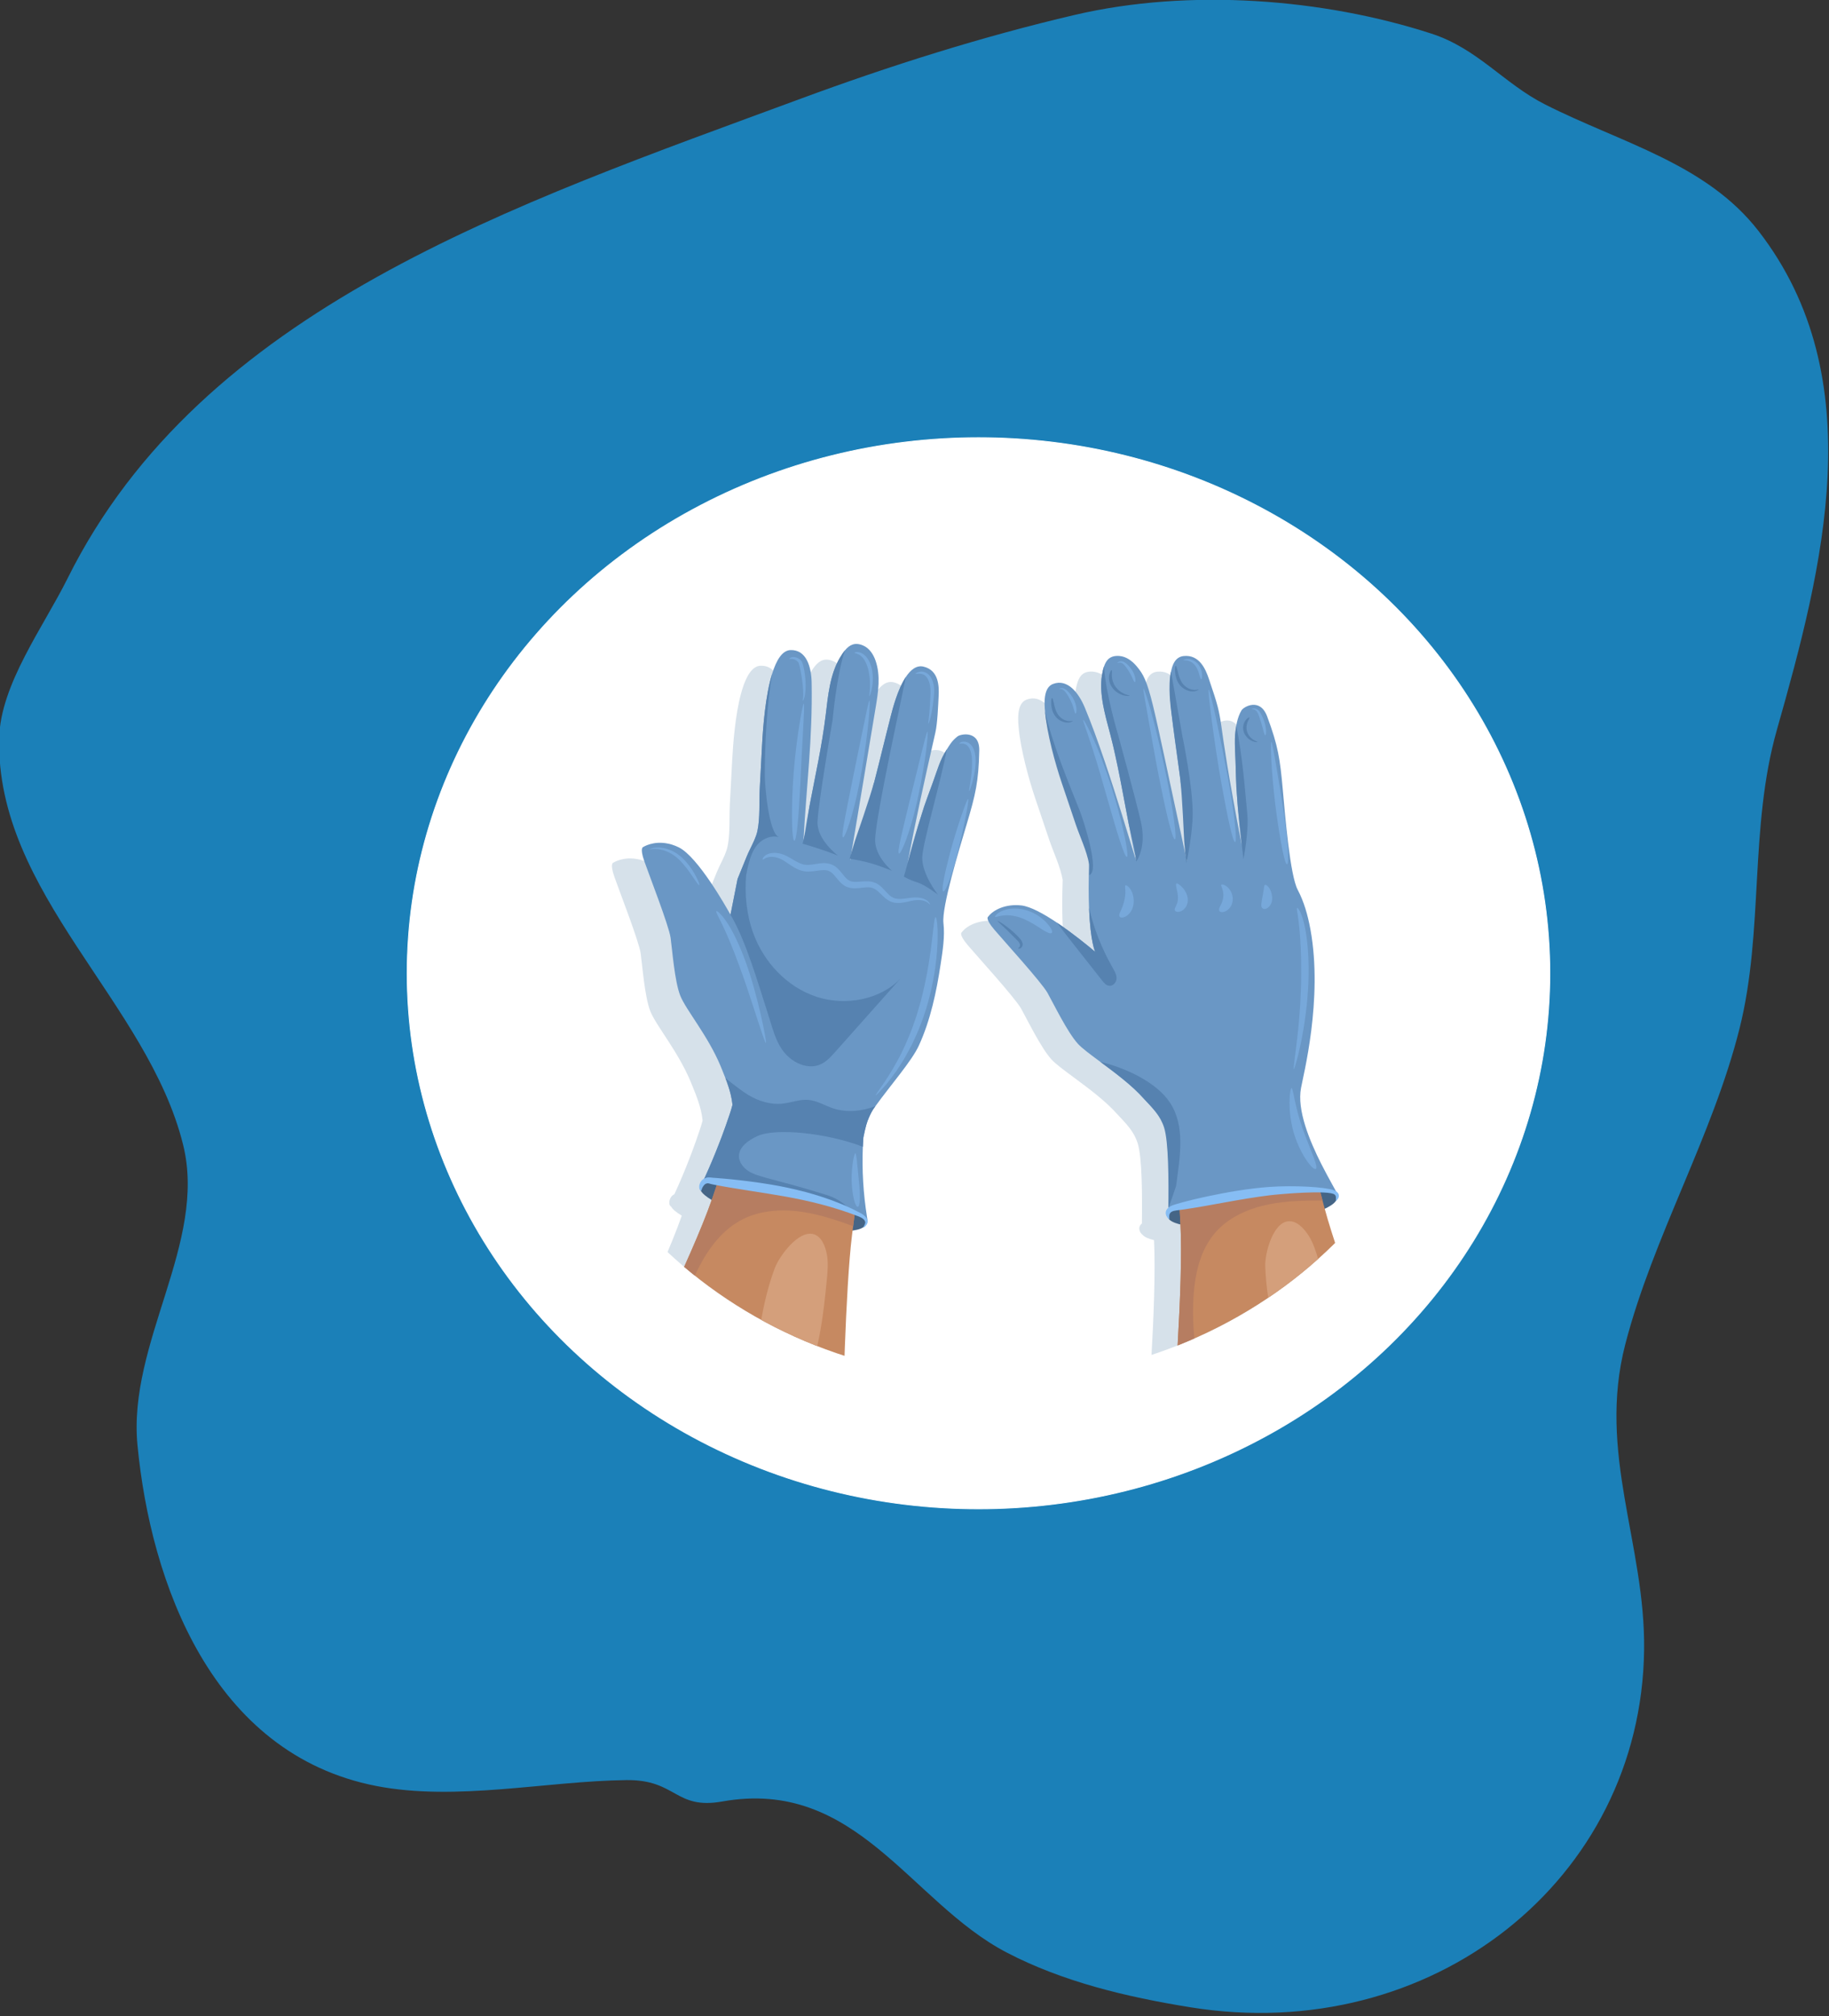 <svg xmlns="http://www.w3.org/2000/svg" xmlns:xlink="http://www.w3.org/1999/xlink" xmlns:serif="http://www.serif.com/" width="100%" height="100%" viewBox="0 0 441 486" xml:space="preserve" style="fill-rule:evenodd;clip-rule:evenodd;stroke-linecap:round;stroke-linejoin:round;stroke-miterlimit:1.5;">
    <rect x="0" y="0" width="441" height="486" fill="#333333" stroke="none"/>
    <g transform="matrix(0.48,0,0,0.48,-201.905,-233.302)">
        <g id="Gloves" transform="matrix(7.651,0,0,7.175,-2588.74,-2342.57)">
            <g transform="matrix(1.102,-0.434,0.412,1.046,266.127,316.233)">
                <path d="M74.027,225.834C81.477,227.324 81.542,235.687 85.423,240.664C87.685,243.564 90.633,245.801 93.71,247.77C105.304,255.186 119.72,250.055 124.856,236.786C127.218,230.685 126.694,224.382 130.503,218.678C134.261,213.052 139.513,208.488 143.238,202.826C146.622,197.683 148.069,191.413 151.644,186.307C157.487,177.959 164.176,168.003 161.493,157.043C160.257,151.995 156.302,148.983 153.216,145.125C151.551,143.043 150.958,140.461 148.892,138.596C144.08,134.255 137.399,130.783 130.913,129.882C125.658,129.153 120.26,128.87 114.956,128.87C97.831,128.87 79.523,128.199 66.748,140.974C64.464,143.258 60.988,145.679 59.767,148.754C56.216,157.697 61.725,167.225 60.442,176.272C59.565,182.453 53.303,186.52 51.586,192.676C49.289,200.913 48.732,212.165 56.523,217.534C60.316,220.148 65.404,220.886 69.549,222.544C72.16,223.588 71.397,225.308 74.027,225.834Z" style="fill:rgb(27,128,184);"></path>
            </g>
            <g transform="matrix(1.042,0,0,1.136,225.208,7.955)">
                <ellipse cx="223" cy="400" rx="36" ry="33" style="fill:white;stroke:white;stroke-width:0.05px;"></ellipse>
            </g>
            <g transform="matrix(0.137,0,0,0.137,424.513,425.955)">
                <path d="M26.666,250C26.666,126.656 126.656,26.667 250,26.667C373.344,26.667 473.333,126.656 473.333,250C473.333,373.344 373.344,473.333 250,473.333C126.656,473.333 26.666,373.344 26.666,250Z" style="fill:white;fill-rule:nonzero;"></path>
                <clipPath id="_clip1">
                    <path d="M26.666,250C26.666,126.656 126.656,26.667 250,26.667C373.344,26.667 473.333,126.656 473.333,250C473.333,373.344 373.344,473.333 250,473.333C126.656,473.333 26.666,373.344 26.666,250Z" clip-rule="nonzero"></path>
                </clipPath>
                <g clip-path="url(#_clip1)">
                    <path d="M165.75,215.276C165.669,215.519 165.579,215.753 165.489,215.997C165.534,215.754 165.57,215.502 165.606,215.25L165.607,215.25C165.651,215.259 165.697,215.267 165.747,215.275L165.75,215.275L165.75,215.276ZM227.355,159.947C227.572,149.459 218.464,151.407 216.932,152.688C214.073,155.095 213.145,157.106 211.819,159.279L211.819,159.286C210.958,160.698 210.238,162.104 209.604,163.511C207.954,167.166 206.899,170.833 205.643,174.627C205.529,174.972 205.418,175.314 205.299,175.661C199.607,192.291 201.878,185.442 197.975,198.592L197.973,198.601L197.929,198.769C196.198,204.588 194.581,210.642 192.991,217.404C196.986,195.014 200.953,175.844 206.328,150.677C207.337,145.943 207.662,136.791 207.888,131.966C208.113,127.133 208.014,118.855 200.593,117.025C197.265,116.213 194.461,118.648 192.162,122.327C188.176,128.729 185.769,138.937 184.966,142.255C184.615,143.71 184.273,145.174 183.927,146.634C182.098,154.351 180.318,162.124 178.485,169.877C177.975,172.036 177.464,174.196 176.941,176.349C176.94,176.35 176.94,176.351 176.94,176.351L176.873,176.335C175.442,182.495 167.824,205.907 167.824,205.907L166.131,211.9L166.127,211.915C166.128,211.911 166.128,211.907 166.129,211.903C169.979,187.259 173.839,162.624 177.689,137.981C178.942,130 180.16,121.669 177.653,113.978C176.607,110.794 174.741,107.638 171.702,106.241C167.815,104.455 165.218,105.844 162.991,108.702C162.681,109.101 162.38,109.536 162.083,109.986C161.583,110.741 161.093,111.556 160.608,112.423C160.585,112.464 160.562,112.502 160.539,112.543C160.445,112.711 160.363,112.885 160.272,113.054C155.765,121.489 154.833,132.258 153.761,141.746C153.134,147.298 152.326,152.763 151.426,158.21C149.881,167.549 148.059,176.843 146.336,186.41C146.213,187.09 146.088,187.763 145.967,188.446C145.968,188.45 145.964,188.45 145.965,188.453C145.961,188.482 145.957,188.51 145.953,188.539C145.007,193.835 144.114,199.239 143.318,204.792L143.301,204.866L143.302,204.872L143.118,205.664L143.117,205.664C144.533,177.783 147.518,153.968 147.031,125.212C146.887,117.052 144.461,108.333 136.922,108.576C132.937,108.702 130.115,113.707 128.095,120.668C128.093,120.67 128.093,120.672 128.093,120.674L128.093,120.667C127.889,121.377 127.692,122.108 127.503,122.856C124.749,133.723 123.709,148.25 123.271,157.016C122.901,164.473 122.531,171.93 122.153,179.378C122.142,179.602 122.138,179.832 122.129,180.057C122.046,182.059 122.024,184.118 122.011,186.202C121.977,191.166 121.953,196.244 121.062,200.884C120.765,202.437 120.232,204.01 119.599,205.583C118.941,207.213 118.173,208.842 117.443,210.447C117.263,210.843 117.092,211.235 116.919,211.628C116.57,212.415 116.235,213.197 115.94,213.968C114.479,217.818 112.973,221.642 111.53,225.501C111.467,225.664 110.539,230.74 109.673,235.519C109.626,235.777 109.58,236.034 109.534,236.289C108.813,240.24 108.144,243.714 108.068,243.672C108.103,243.732 108.136,243.794 108.17,243.854C108.169,243.857 108.167,243.869 108.167,243.869C108.167,243.869 108.131,243.806 108.068,243.68C108.067,243.679 108.066,243.677 108.065,243.675C108.066,243.676 108.068,243.672 108.068,243.672C108.041,243.625 108.015,243.575 107.988,243.527C107.988,243.528 107.988,243.529 107.989,243.53C107.988,243.529 107.987,243.527 107.987,243.526C106.283,240.235 92.558,214.176 83.334,209.36C82.26,208.801 81.224,208.359 80.223,208.026C80.015,207.954 79.826,207.891 79.627,207.828C79.501,207.791 79.366,207.755 79.24,207.719C79.068,207.674 78.915,207.62 78.753,207.584C78.653,207.557 78.554,207.539 78.464,207.521L78.455,207.521C71.206,205.79 66.336,209.18 66.336,209.18C66.336,209.18 64.524,209.388 66.805,216.367C69.086,223.337 78.627,249.415 79.429,255.564C80.231,261.714 81.341,277.737 84.037,285.06C86.724,292.39 97.256,305.429 103.388,321.119C103.523,321.452 103.659,321.786 103.767,322.11C104.488,323.941 105.128,325.637 105.696,327.232C106.796,330.28 107.626,332.967 108.212,335.519C108.645,337.367 108.934,339.153 109.096,340.92C109.096,340.938 109.087,340.956 109.087,340.975C108.708,342.589 108.221,344.185 107.734,345.763C106.517,349.667 105.228,353.544 103.866,357.403C103.568,358.278 103.253,359.162 102.919,360.027C100.669,366.286 98.218,372.475 95.59,378.58C95.36,378.71 95.151,378.851 94.95,378.997C94.44,379.371 94.083,379.855 93.862,380.249C93.631,380.659 93.468,381.047 93.358,381.416C93.132,382.152 93.089,382.813 93.147,383.356C93.21,383.9 93.38,384.319 93.59,384.555C93.71,384.692 93.82,384.761 93.915,384.784C94.668,386.237 96.472,387.853 99.128,389.529C89.175,419.973 60.862,479.592 60.862,479.592L77.323,483.19L161.896,501.663C161.896,501.663 163.164,434.744 166.395,407.269C166.479,406.56 166.562,405.86 166.646,405.156C169.033,404.804 170.82,404.21 171.87,403.376C171.824,403.507 171.802,403.606 171.843,403.64C171.918,403.697 172.366,403.416 173.02,402.644C173.331,402.257 173.789,401.611 173.873,400.77C173.902,400.457 173.848,400.121 173.749,399.785C173.747,399.563 173.736,399.336 173.704,399.144C173.658,398.802 173.604,398.459 173.55,398.125C171.783,386.304 171.106,374.311 171.566,362.363C171.593,361.687 171.621,361.02 171.657,360.344C171.693,359.414 171.756,358.477 171.828,357.539C172.071,356.223 172.315,355.014 172.549,353.932C172.982,351.939 173.406,350.343 173.793,349.234C174.624,346.926 175.489,344.951 176.373,343.463C176.49,343.265 176.607,343.075 176.724,342.896C177.013,342.462 177.301,342.029 177.599,341.588C184.776,330.966 195.056,318.459 198.41,310.641C204.001,297.647 206.859,283.066 208.834,269.135C209.808,262.3 210.926,254.933 210.187,248.044C209.312,239.865 217.662,210.632 221.305,197.656C225.615,182.255 227.031,175.799 227.355,159.947Z" style="fill:rgb(214,225,234);"></path>
                    <path d="M328.569,216.131C328.569,216.294 328.571,216.458 328.571,216.622C328.551,216.519 328.557,216.546 328.522,216.385C328.537,216.305 328.553,216.22 328.569,216.131ZM394.595,394.082C394.592,394.069 394.589,394.056 394.585,394.043C397.313,392.679 399.174,391.281 399.948,389.929C399.961,389.952 399.967,389.989 399.987,389.994C400.069,390.004 400.982,389.189 401.264,388.088C401.568,386.694 400.993,385.768 399.956,385.092C398.674,382.455 395.878,377.353 392.905,371.078C387.343,359.339 381.176,343.546 383.225,332.289C384.174,326.396 393.841,286.942 387.727,251.298C387.693,251.13 387.67,250.969 387.637,250.801C386.472,244.146 384.653,237.117 381.633,231.065C377.962,223.701 375.601,193.4 374.487,179.956C373.149,164.028 372.228,157.48 366.999,142.51C363.545,132.609 355.685,137.612 354.709,139.344C353.166,142.068 352.35,145.478 351.939,148.999C351.277,153.554 351.515,157.741 351.706,162.087C351.746,163.127 351.785,164.089 351.808,164.928C351.823,165.528 351.842,166.107 351.858,166.696C352.213,180.209 352.092,176.957 352.673,185.069C353.214,193.747 353.937,201.211 354.841,208.347C341.092,132.739 347.826,150.672 338.992,123.081C337.522,118.474 334.543,110.75 326.946,111.625C323.598,112.018 321.755,114.905 320.923,119.644L320.902,119.521C319.399,126.923 320.699,137.319 321.105,140.714C321.201,141.512 321.304,142.313 321.402,143.111C322.394,152.418 323.94,163.149 325.346,174.409C325.388,174.762 325.434,175.116 325.476,175.469L325.405,175.478C326.213,181.749 327.238,206.349 327.238,206.349L327.742,212.556L327.755,212.651C327.748,212.619 327.742,212.592 327.735,212.559C310.929,130.07 311.052,125.151 304.39,116.77C302.298,114.146 299.45,111.831 296.107,111.583C291.851,111.272 289.894,113.478 288.813,116.933C288.813,116.935 288.813,116.937 288.812,116.94L288.812,116.933C288.676,117.36 288.558,117.812 288.445,118.275C287.747,120.96 287.455,123.779 287.456,126.658C287.456,126.79 287.454,126.922 287.454,127.054C287.458,127.426 287.467,127.799 287.479,128.173C287.492,128.606 287.511,129.041 287.536,129.477C287.546,129.645 287.556,129.812 287.566,129.979C287.806,133.545 288.416,137.156 289.18,140.717C289.204,140.832 289.229,140.946 289.254,141.06C289.365,141.572 289.479,142.083 289.595,142.591C289.664,142.897 289.734,143.201 289.805,143.504C289.867,143.769 289.929,144.033 289.992,144.296C290.557,146.669 291.146,148.966 291.682,151.123C291.683,151.124 291.683,151.125 291.683,151.126C292.017,152.47 292.325,153.811 292.637,155.152C294.266,162.308 295.947,171.108 297.513,179.721C298.552,185.618 299.563,191.565 300.665,197.607C300.666,197.61 300.663,197.612 300.665,197.614C300.719,197.859 300.771,198.099 300.823,198.34C302.213,206.182 303.31,212.159 303.893,213.922L303.893,213.925L303.894,213.927C303.895,213.929 303.895,213.932 303.896,213.934L303.896,213.939L304,214.739L304.001,214.742L304.111,215.596C303.014,213.167 290.552,165.934 279.608,137.971C276.627,130.375 271.31,123.057 264.331,125.905C260.716,127.388 259.828,132.724 260.562,140.146C261.488,151.56 265.64,167.242 268.434,176.069C270.684,183.185 272.935,190.304 275.185,197.421C277.282,204.046 280.515,211.107 281.664,217.955L281.664,217.956C281.37,227.056 281.403,234.398 281.624,240.296L281.626,240.305C282.277,257.897 284.557,262.645 284.566,262.735C280.762,259.326 273.598,253.113 266.311,247.893C260.002,243.368 253.615,239.603 249.256,239.054C241.96,238.13 235.815,241.142 233.262,244.82C233.262,244.82 231.634,245.644 236.21,251.383C240.777,257.123 258.821,278.234 261.717,283.714C264.615,289.201 271.236,303.827 276.31,309.751C278.293,312.065 282.358,315.267 287.103,319.003C293.949,324.414 302.236,330.951 307.73,337.599C309.299,339.351 310.864,341.133 312.358,342.958C314.667,345.869 316.528,348.867 317.631,352.648C319.717,359.8 319.813,378.747 319.627,393.512C317.139,395.791 318.976,398.63 319.896,399.27C320.777,400.41 322.701,401.347 325.448,402.058C326.894,434.265 321.728,499.24 321.728,499.24L338.392,496.742L424,483.893C424,483.893 401.358,420.908 394.595,394.082Z" style="fill:rgb(214,225,234);"></path>
                    <path d="M107.912,374.822C106.704,379.836 123.479,388.176 145.38,393.45C167.281,398.725 186.014,398.936 187.221,393.922C188.429,388.908 171.653,380.567 149.753,375.294C127.852,370.02 109.119,369.809 107.912,374.822Z" style="fill:rgb(69,101,134);fill-rule:nonzero;"></path>
                    <path d="M235.638,189.656C231.995,202.632 223.645,231.865 224.52,240.044C225.26,246.933 224.142,254.3 223.167,261.136C221.193,275.066 218.334,289.647 212.744,302.641C209.389,310.459 199.11,322.966 191.932,333.588C191.635,334.029 191.346,334.462 191.058,334.896C190.94,335.075 190.823,335.265 190.706,335.463C189.822,336.951 188.957,338.926 188.127,341.234C187.739,342.343 187.315,343.939 186.883,345.932C186.648,347.014 186.405,348.223 186.161,349.539C186.089,350.477 186.026,351.414 185.99,352.343C185.954,353.02 185.927,353.687 185.9,354.363C185.44,366.311 186.116,378.304 187.884,390.125C187.937,390.459 187.992,390.802 188.037,391.144C188.109,391.567 188.082,392.163 188.064,392.506C188.028,392.235 187.856,391.929 187.568,391.604C187.081,391.063 186.242,390.459 185.088,389.791C181.77,387.871 175.828,385.526 168.308,383.128C168.154,383.083 168.019,383.037 167.866,382.983C166.351,382.506 164.772,382.027 163.131,381.55C163.104,381.541 163.078,381.531 163.05,381.531C159.966,380.63 156.684,379.737 153.258,378.862C153.141,378.845 153.014,378.809 152.897,378.781C151.833,378.502 150.751,378.24 149.66,377.979C145.359,376.933 141.184,376.031 137.252,375.265C136.567,375.13 135.882,374.994 135.206,374.868C134.15,374.67 133.104,374.48 132.067,374.3C132.032,374.291 131.996,374.282 131.95,374.282C130.886,374.093 129.858,373.931 128.849,373.768C126.802,373.452 124.872,373.182 123.078,372.966C115.936,372.108 110.877,372.082 109.281,373.047C109.155,373.119 109.065,373.2 108.984,373.281C108.984,373.281 108.938,372.902 109.011,372.713C109.137,372.425 109.272,372.127 109.39,371.829C109.507,371.577 109.615,371.315 109.723,371.054C112.428,364.796 114.944,358.448 117.252,352.027C117.586,351.162 117.902,350.278 118.199,349.403C119.561,345.544 120.85,341.667 122.067,337.763C122.555,336.185 123.041,334.589 123.42,332.975C123.42,332.956 123.429,332.938 123.429,332.92C123.267,331.153 122.979,329.367 122.545,327.52C121.959,324.967 121.13,322.28 120.03,319.232C119.461,317.637 118.821,315.941 118.1,314.11C117.992,313.786 117.856,313.452 117.721,313.119C111.59,297.429 101.058,284.39 98.37,277.06C95.674,269.737 94.565,253.714 93.762,247.564C92.96,241.415 83.42,215.337 81.138,208.367C78.857,201.388 80.669,201.18 80.669,201.18C80.669,201.18 85.539,197.79 92.789,199.521L92.797,199.521C92.888,199.539 92.987,199.557 93.086,199.584C93.249,199.62 93.402,199.674 93.573,199.719C93.699,199.755 93.835,199.791 93.961,199.828C94.159,199.891 94.349,199.954 94.556,200.026C95.557,200.359 96.594,200.801 97.667,201.36C106.892,206.176 120.616,232.235 122.32,235.526C122.347,235.581 122.374,235.634 122.401,235.68C122.464,235.806 122.5,235.869 122.5,235.869C122.5,235.869 123.231,231.829 124.006,227.519C124.872,222.74 125.801,217.664 125.864,217.501C127.307,213.642 128.812,209.818 130.272,205.968C130.715,204.814 131.229,203.642 131.779,202.452C133.213,199.295 134.791,196.049 135.395,192.884C136.703,186.077 136.143,178.322 136.486,171.378C136.865,163.93 137.234,156.473 137.604,149.016C138.073,139.647 139.227,123.696 142.428,112.668C144.448,105.707 147.27,100.702 151.256,100.576C158.794,100.333 161.22,109.052 161.364,117.213C161.851,145.968 158.867,169.783 157.451,197.664L157.46,197.672C157.442,197.934 157.424,198.195 157.406,198.457C157.487,197.925 157.559,197.393 157.64,196.879L157.64,196.87C158.442,191.261 159.344,185.806 160.3,180.458L160.3,180.45C163.123,164.553 166.314,149.494 168.1,133.75C169.191,124.075 170.129,113.056 174.872,104.543C175.674,103.119 176.468,101.802 177.325,100.702C179.552,97.844 182.149,96.456 186.035,98.241C189.074,99.639 190.94,102.794 191.986,105.978C194.493,113.669 193.276,122.001 192.022,129.981C188.172,154.624 184.313,179.259 180.462,203.903C180.282,205.021 180.111,206.13 179.939,207.249C179.903,207.501 179.867,207.753 179.822,207.997C179.913,207.753 180.002,207.519 180.083,207.276C184.529,194.787 188.046,181.649 191.274,168.349C194.033,157.005 196.576,145.544 199.299,134.255C200.102,130.937 202.509,120.729 206.495,114.327C208.794,110.648 211.599,108.213 214.926,109.025C222.347,110.855 222.446,119.133 222.221,123.966C221.996,128.791 221.671,137.943 220.661,142.677C215.287,167.844 211.319,187.014 207.325,209.404C208.93,202.578 210.562,196.473 212.311,190.603L212.311,190.594C216.215,177.447 213.943,184.282 219.633,167.664C221.554,162.028 222.852,156.699 226.152,151.289L226.152,151.279C227.478,149.106 228.407,147.095 231.265,144.688C232.798,143.407 241.905,141.459 241.688,151.947C241.364,167.799 239.948,174.255 235.638,189.656Z" style="fill:rgb(106,151,197);fill-rule:nonzero;"></path>
                    <path d="M188.046,392.782C188.038,392.818 188.049,392.698 188.06,392.505C188.071,392.601 188.067,392.693 188.046,392.782Z" style="fill:rgb(106,151,197);fill-rule:nonzero;"></path>
                    <path d="M157.022,199.52C157.022,199.52 160.863,200.615 166.633,202.714C170.849,204.248 173.817,205.541 173.979,205.611C173.7,205.384 163.938,197.436 164.167,188.48C164.4,179.394 171.436,136.037 171.436,136.037C171.436,136.037 173.254,113.667 177.328,100.703C176.472,101.8 175.67,103.112 174.872,104.545C170.126,113.051 169.188,124.068 168.095,133.746C166.317,149.497 163.125,164.551 160.3,180.447C160.301,180.45 160.298,180.45 160.298,180.453C159.33,187.262 158.562,192.863 158.562,192.863L157.635,196.866L157.636,196.872L157.451,197.666L157.452,197.668L157.022,199.52Z" style="fill:rgb(86,130,176);fill-rule:nonzero;"></path>
                    <path d="M179.537,207.188C179.537,207.188 179.68,207.208 179.94,207.25C179.984,207.259 180.031,207.267 180.081,207.275C181.776,207.555 187.138,208.517 191.837,210.183C195.986,211.654 199.888,213.354 199.888,213.354C199.888,213.354 191.635,206.162 191.776,197.447C191.915,188.732 200.076,147.33 200.076,147.33L206.501,114.321C202.512,120.735 200.104,130.932 199.3,134.255C196.575,145.541 194.031,157.006 191.275,168.352L191.206,168.335C189.775,174.495 182.157,197.907 182.157,197.907L180.465,203.9L179.537,207.188Z" style="fill:rgb(86,130,176);fill-rule:nonzero;"></path>
                    <path d="M205.561,216.339C205.561,216.339 208.259,218.05 211.853,219.212C215.611,220.428 221.672,225.362 221.9,225.546C221.69,225.263 214.221,215.111 214.357,206.518C214.468,199.51 223.358,167.471 226.153,151.283C222.848,156.706 221.559,162.029 219.633,167.661C213.941,184.291 216.211,177.442 212.308,190.592L212.306,190.601L205.561,216.339Z" style="fill:rgb(86,130,176);fill-rule:nonzero;"></path>
                    <path d="M140.394,286.341C143.279,295.787 144.954,305.523 153.294,310.812C156.57,312.892 160.708,313.968 164.387,312.74C167.815,311.594 170.307,308.693 172.624,305.921C183.073,293.4 193.528,280.88 203.978,268.36C194.339,279.23 177.523,282.572 163.736,277.727C149.341,272.669 138.448,259.888 133.462,245.47C130.182,235.984 129.242,225.874 129.934,215.828C130.285,213.603 130.738,211.396 131.299,209.215C132.202,205.692 133.438,202.127 135.876,199.43C138.316,196.729 142.216,195.08 145.678,196.195C140.754,193.974 138.918,169.942 138.911,164.538C138.889,149.677 139.83,128.818 142.428,112.667C139.232,123.692 138.071,139.652 137.605,149.019C137.232,156.473 136.859,163.931 136.486,171.385C136.141,178.327 136.708,186.073 135.396,192.893C134.791,196.052 133.209,199.297 131.776,202.447C131.235,203.638 130.715,204.817 130.276,205.971C128.813,209.818 127.312,213.648 125.865,217.499C125.802,217.664 124.873,222.744 124.007,227.524C123.228,231.822 122.466,235.802 122.398,235.676C122.387,235.759 122.333,235.644 122.321,235.527C129.787,248.595 135.994,271.938 140.394,286.341Z" style="fill:rgb(86,130,176);fill-rule:nonzero;"></path>
                    <path d="M191.932,333.588C191.635,334.029 191.346,334.462 191.058,334.896C190.94,335.075 190.823,335.265 190.706,335.463C189.822,336.951 188.957,338.926 188.127,341.234C187.739,342.343 187.315,343.939 186.883,345.932C186.648,347.014 186.405,348.223 186.161,349.539C186.089,350.477 186.026,351.414 185.99,352.343C185.954,353.02 185.927,353.687 185.9,354.363C168.677,347.222 143.952,344.643 135.386,348.872C124.637,354.165 125.151,360.774 129.128,365.084C133.736,369.98 139.994,369.476 168.325,378.898C172.572,380.306 176.522,382.659 179.308,386.157C175.079,384.922 171.013,383.75 167.108,382.649C165.765,382.271 164.439,381.901 163.131,381.55C163.104,381.541 163.078,381.531 163.05,381.531C153.916,379.024 145.557,376.933 137.613,375.346C137.496,375.319 137.37,375.301 137.252,375.265C136.567,375.13 135.882,374.994 135.206,374.868C134.15,374.67 133.104,374.48 132.067,374.3C132.032,374.291 131.996,374.282 131.95,374.282C130.914,374.102 129.876,373.931 128.849,373.768C126.63,373.407 124.439,373.109 122.266,372.849C122.113,372.83 121.959,372.813 121.806,372.785C117.631,372.298 113.51,371.974 109.39,371.829C109.507,371.577 109.615,371.315 109.723,371.054C112.428,364.796 114.944,358.448 117.252,352.027C117.586,351.162 117.902,350.278 118.199,349.403C119.561,345.544 120.85,341.667 122.067,337.763C122.555,336.185 123.041,334.589 123.42,332.975C123.42,332.956 123.429,332.938 123.429,332.92C123.267,331.153 122.979,329.367 122.545,327.52C121.959,324.967 121.13,322.28 120.03,319.232C123.583,322.344 128.488,326.293 131.031,327.907C135.864,330.973 141.599,332.947 147.289,332.325C151.472,331.865 155.539,330.026 159.732,330.396C163.952,330.766 167.631,333.308 171.635,334.715C178.154,337.023 185.503,336.229 191.896,333.605C191.905,333.597 191.923,333.597 191.932,333.588Z" style="fill:rgb(86,130,176);fill-rule:nonzero;"></path>
                    <path d="M83.753,202.315C83.729,202.241 84.4,201.887 85.63,201.628C86.856,201.379 88.654,201.329 90.62,201.763C92.58,202.203 94.683,203.108 96.517,204.379C98.378,205.629 99.915,207.243 101.114,208.683C103.57,211.652 105.208,214.666 106.255,216.878C107.29,219.103 107.705,220.562 107.469,220.679C107.21,220.808 106.402,219.585 105.126,217.569C103.841,215.565 102.107,212.725 99.779,209.858C98.641,208.467 97.277,206.929 95.637,205.689C94.013,204.422 92.135,203.445 90.356,202.869C88.574,202.297 86.901,202.15 85.705,202.195C84.508,202.25 83.78,202.411 83.753,202.315Z" style="fill:rgb(119,168,218);"></path>
                    <path d="M157.159,126.507C157.113,126.489 157.109,126.329 157.138,126.059C157.17,125.79 157.241,125.416 157.259,124.931C157.357,123.981 157.351,122.636 157.282,121.119C157.138,118.081 156.629,114.328 156.111,111.5C155.846,110.067 155.59,108.671 155.265,107.557C155.223,107.432 155.183,107.266 155.144,107.177C155.099,107.099 155.09,107.024 155.037,106.93C154.894,106.733 154.746,106.54 154.573,106.376C154.238,106.039 153.866,105.773 153.503,105.581C152.008,104.776 150.884,105.325 150.742,105.08C150.67,104.975 150.846,104.668 151.399,104.398C151.943,104.132 152.897,103.99 153.947,104.335C154.47,104.501 155.016,104.774 155.529,105.181C155.785,105.384 156.038,105.616 156.267,105.89C156.502,106.179 156.732,106.647 156.824,106.935C157.304,108.252 157.583,109.644 157.854,111.153C158.363,114.08 158.623,117.956 158.417,121.103C158.315,122.674 158.121,124.061 157.822,125.03C157.703,125.517 157.531,125.894 157.404,126.144C157.28,126.395 157.196,126.521 157.159,126.507Z" style="fill:rgb(119,168,218);"></path>
                    <path d="M189.062,124.184C188.855,124.134 189.277,121.793 189.318,118.729C189.402,115.669 188.985,111.897 188.14,109.212C187.335,106.447 185.999,104.279 184.593,103.274C183.192,102.25 181.93,102.234 181.935,101.914C181.928,101.782 182.222,101.634 182.8,101.584C183.375,101.524 184.255,101.638 185.226,102.111C186.186,102.595 187.178,103.462 187.964,104.609C188.759,105.754 189.384,107.147 189.83,108.663C190.737,111.621 190.89,115.639 190.453,118.785C190.056,121.948 189.198,124.225 189.062,124.184Z" style="fill:rgb(119,168,218);"></path>
                    <path d="M217.312,138.267C217.11,138.22 217.58,135.403 217.855,131.694C218.002,129.841 218.109,127.764 218.2,125.704C218.244,124.674 218.287,123.651 218.329,122.664C218.35,121.715 218.346,120.799 218.248,119.963C217.978,116.539 216.58,113.604 214.669,112.973C214.432,112.911 214.212,112.804 213.985,112.769C213.753,112.737 213.534,112.707 213.33,112.679C212.911,112.683 212.531,112.672 212.218,112.693C211.598,112.771 211.208,112.759 211.157,112.635C211.104,112.504 211.396,112.28 212.012,111.973C212.321,111.829 212.741,111.736 213.229,111.619C213.485,111.605 213.759,111.59 214.05,111.575C214.344,111.554 214.655,111.646 214.986,111.691C215.321,111.733 215.635,111.913 215.983,112.038C216.312,112.199 216.629,112.423 216.952,112.651C217.539,113.168 218.113,113.798 218.513,114.55C219.375,116.035 219.841,117.838 220.012,119.739C220.115,120.666 220.103,121.667 220.043,122.701C219.973,123.708 219.877,124.725 219.776,125.765C219.573,127.836 219.309,129.937 218.986,131.804C218.357,135.546 217.457,138.304 217.312,138.267Z" style="fill:rgb(119,168,218);"></path>
                    <path d="M236.895,172.685C236.8,172.661 236.845,171.988 236.988,170.895C237.104,169.797 237.43,168.297 237.597,166.57C238.11,163.145 238.389,158.868 238.119,155.703C238.107,154.88 237.906,154.134 237.81,153.389C237.775,153.008 237.633,152.684 237.546,152.344C237.434,152.018 237.389,151.655 237.237,151.375C236.777,150.138 236.036,149.291 235.266,148.833C234.485,148.373 233.685,148.319 233.136,148.344C232.595,148.396 232.308,148.522 232.189,148.429C232.081,148.363 232.275,147.943 232.902,147.632C233.508,147.354 234.564,147.153 235.761,147.605C236.941,148.044 238.123,149.176 238.736,150.629C238.954,150.978 239.026,151.366 239.17,151.75C239.282,152.139 239.467,152.535 239.52,152.946C239.642,153.765 239.88,154.624 239.887,155.499C240.155,158.93 239.585,163.326 238.72,166.743C238.374,168.475 237.857,169.946 237.546,171.013C237.21,172.074 236.973,172.704 236.895,172.685Z" style="fill:rgb(119,168,218);"></path>
                    <path d="M218.082,230.566C217.978,230.625 217.69,230.166 216.982,229.602C216.286,229.03 215.073,228.48 213.464,228.339C212.663,228.265 211.77,228.282 210.819,228.4C209.874,228.512 208.864,228.775 207.751,229.036C206.645,229.299 205.45,229.582 204.13,229.727C202.818,229.855 201.332,229.852 199.864,229.322C198.388,228.81 197.124,227.821 196.067,226.798C194.997,225.768 194.06,224.682 193.07,223.769C192.574,223.323 192.067,222.922 191.546,222.601C191.018,222.298 190.484,222.076 189.916,221.94C188.76,221.687 187.43,221.769 186.002,221.945C184.571,222.106 183.041,222.373 181.339,222.279C179.669,222.24 177.737,221.568 176.428,220.465C175.076,219.393 174.175,218.161 173.338,217.085C172.515,216.004 171.769,215.044 170.999,214.356C170.205,213.673 169.441,213.255 168.499,213.092C167.563,212.925 166.503,212.964 165.372,213.112C163.12,213.382 160.625,214.024 157.943,213.61C155.282,213.168 153.241,211.86 151.587,210.716C149.928,209.553 148.507,208.425 147.206,207.672C144.595,206.178 141.976,205.988 140.434,206.433C138.846,206.875 138.19,207.78 137.933,207.601C137.815,207.53 137.843,207.244 138.071,206.746C138.331,206.281 138.849,205.605 139.779,205.079C141.633,204 144.863,203.762 148.238,205.229C149.925,205.992 151.454,207.039 153.093,208.046C154.714,209.044 156.425,210.003 158.232,210.258C160.015,210.548 162.151,210.047 164.678,209.653C165.941,209.471 167.35,209.315 168.895,209.556C169.661,209.655 170.444,209.911 171.193,210.239C171.923,210.606 172.632,211.046 173.206,211.57C175.496,213.582 176.718,216.206 178.469,217.704C179.325,218.46 180.223,218.838 181.429,218.97C182.626,219.097 184.025,218.952 185.53,218.822C187.039,218.703 188.719,218.589 190.481,219.024C191.351,219.257 192.218,219.616 192.949,220.101C193.679,220.582 194.327,221.126 194.884,221.69C196.006,222.815 196.888,223.975 197.791,224.95C198.686,225.941 199.604,226.719 200.607,227.175C202.645,228.085 205.143,227.689 207.365,227.355C208.484,227.19 209.591,227.004 210.666,226.972C211.729,226.94 212.722,227.022 213.61,227.206C215.394,227.562 216.725,228.401 217.366,229.197C218.022,229.984 218.133,230.546 218.082,230.566Z" style="fill:rgb(119,168,218);"></path>
                    <path d="M192.095,328.089C191.694,327.773 197.194,320.825 202.364,310.588C205.04,305.523 207.444,299.577 209.596,293.644C210.546,290.629 211.621,287.68 212.363,284.739C212.759,283.278 213.186,281.856 213.538,280.454C213.868,279.047 214.19,277.678 214.499,276.359C219.467,254.757 219.628,237.021 220.733,237.007C221.267,236.984 221.896,241.359 221.716,248.583C221.662,250.386 221.604,252.37 221.425,254.499C221.341,255.563 221.279,256.671 221.16,257.807C221.033,258.942 220.902,260.112 220.768,261.314C220.522,263.725 220.058,266.235 219.673,268.864C219.419,270.169 219.161,271.499 218.897,272.853C218.636,274.207 218.367,275.583 218.01,276.962C217.68,278.308 217.336,279.706 216.983,281.145C216.621,282.58 216.143,284.029 215.708,285.519C214.877,288.511 213.705,291.521 212.612,294.57C212.055,296.092 211.36,297.568 210.739,299.062C210.085,300.543 209.508,302.048 208.752,303.455C207.307,306.296 205.979,309.104 204.407,311.589C203.656,312.847 202.928,314.068 202.228,315.241C201.495,316.395 200.708,317.448 200.004,318.473C198.573,320.505 197.33,322.334 196.085,323.711C193.704,326.54 192.218,328.19 192.095,328.089Z" style="fill:rgb(119,168,218);"></path>
                    <path d="M139.461,301.31C139.065,301.404 137.164,295.174 134.693,287.026C132.216,278.881 129.131,268.828 126.452,261.27C123.784,253.523 121.153,246.728 119.021,241.93C116.908,237.129 115.264,234.321 115.724,233.965C116.129,233.634 118.547,235.947 121.305,240.587C124.058,245.212 127.095,252.06 129.768,259.983C132.445,267.689 135.055,277.998 136.873,286.383C138.688,294.771 139.759,301.238 139.461,301.31Z" style="fill:rgb(119,168,218);"></path>
                    <path d="M216.833,142.301C217.211,142.36 216.769,148.142 215.735,155.666C214.723,163.193 213.089,172.453 211.547,179.492C208.446,193.89 204.248,204.837 203.237,204.54C202.126,204.223 204.843,193.189 208.052,178.835C209.667,171.851 211.779,162.714 213.489,155.321C215.209,147.921 216.507,142.249 216.833,142.301Z" style="fill:rgb(119,168,218);"></path>
                    <path d="M236.327,176.661C237.093,176.854 233.678,194.213 231.163,204.906C228.596,215.823 225.477,224.201 224.433,223.937C223.337,223.659 225.002,215.101 227.691,204.141C230.311,193.466 235.71,176.505 236.327,176.661Z" style="fill:rgb(119,168,218);"></path>
                    <path d="M189.053,126.334C189.433,126.381 189.091,132.835 188.181,141.252C187.293,149.671 185.806,160.046 184.368,167.95C181.484,184.11 177.421,196.519 176.399,196.264C175.276,195.992 177.851,183.578 180.848,167.438C182.355,159.583 184.328,149.305 185.923,140.99C187.524,132.668 188.725,126.292 189.053,126.334Z" style="fill:rgb(119,168,218);"></path>
                    <path d="M157.577,127.944C157.98,127.992 157.626,134.355 157.2,142.677C156.75,150.999 156.258,161.281 155.927,169.163C155.197,185.248 154.177,198 153.077,197.995C151.972,197.988 151.529,185.405 152.371,169.124C152.754,161.195 153.783,150.854 154.931,142.535C156.058,134.211 157.272,127.907 157.577,127.944Z" style="fill:rgb(119,168,218);"></path>
                    <path d="M182.283,357.661C182.686,357.688 182.929,360.19 183.231,363.426C183.526,366.644 183.89,370.619 184.168,373.666C184.711,379.849 184.556,384.849 183.476,385.025C182.379,385.202 181.083,380.37 180.625,373.941C180.384,370.815 180.547,366.702 180.959,363.41C181.355,360.113 181.974,357.64 182.283,357.661Z" style="fill:rgb(119,168,218);"></path>
                    <path d="M176.23,493.663L91.656,475.19L75.195,471.592C75.195,471.592 103.694,411.584 113.56,381.232C114.538,378.237 115.461,375.356 116.342,372.614C137.766,374.938 162.353,381.624 181.973,388.936C181.969,388.973 181.968,389.001 181.963,389.038C181.73,390.966 181.488,392.919 181.248,394.893C181.072,396.341 180.902,397.801 180.729,399.269C177.497,426.744 176.23,493.663 176.23,493.663Z" style="fill:rgb(198,137,97);fill-rule:nonzero;"></path>
                    <path d="M181.248,394.893C173.289,391.821 165.232,388.935 156.832,387.606C147.294,386.096 137.146,386.745 128.603,391.238C118.722,396.429 112.023,406.16 107.18,416.212C98.724,433.795 94.821,453.208 92.074,472.522C91.951,473.402 91.814,474.295 91.656,475.19L75.195,471.592C75.195,471.592 103.694,411.584 113.56,381.232C114.538,378.237 115.461,375.356 116.342,372.614C137.766,374.938 162.353,381.624 181.973,388.936C181.969,388.973 181.968,389.001 181.963,389.038C181.73,390.966 181.488,392.919 181.248,394.893Z" style="fill:rgb(182,125,97);fill-rule:nonzero;"></path>
                    <path d="M159.842,471.348C165.307,455.664 167.108,438.972 168.614,422.496C169.02,418.061 169.404,413.549 168.639,409.263C167.874,404.977 166.074,400.172 162.312,399.01C155.01,396.755 145.772,410.438 143.734,416.252C140.381,425.814 138.399,435.074 136.841,445.075C135.283,455.077 134.266,465.979 138.174,474.711C140.52,479.956 145.194,484.835 150.496,483.39C155.228,482.099 158.055,476.478 159.842,471.348Z" style="fill:rgb(212,159,123);fill-rule:nonzero;"></path>
                    <path d="M186.176,395.64C186.063,395.549 186.329,395.08 186.712,394.246C186.889,393.827 187.086,393.359 187.044,392.792C187.018,392.513 186.913,392.225 186.737,391.971C186.562,391.717 186.362,391.485 186.073,391.227C185.52,390.728 184.781,390.309 183.912,389.95C182.986,389.585 181.994,389.193 180.944,388.778C179.904,388.345 178.783,387.944 177.618,387.525C176.455,387.101 175.251,386.647 173.983,386.25C168.959,384.548 163.248,382.949 157.536,381.638C151.825,380.319 146.125,379.251 141.153,378.413C134.427,377.259 128.131,376.255 122.741,375.284C120.042,374.807 117.575,374.332 115.388,373.881C114.842,373.765 114.313,373.652 113.803,373.544C113.181,373.418 112.648,373.235 112.301,373.135C111.949,373.035 111.758,372.997 111.519,373.005C111.29,373.007 110.981,373.105 110.722,373.21C110.333,373.32 109.88,373.823 109.575,374.249C109.255,374.69 109.046,375.119 108.899,375.471C108.594,376.172 108.633,376.625 108.418,376.772C108.314,376.838 108.128,376.79 107.923,376.555C107.714,376.319 107.544,375.9 107.481,375.356C107.423,374.813 107.466,374.152 107.692,373.416C107.802,373.047 107.965,372.659 108.196,372.249C108.416,371.855 108.774,371.371 109.284,370.997C109.708,370.687 110.163,370.4 110.794,370.197C111.414,369.99 112.165,369.955 112.763,370.022C113.363,370.086 113.818,370.17 114.206,370.188C114.72,370.227 115.252,370.267 115.803,370.309C118.003,370.48 120.486,370.72 123.198,371.01C128.623,371.606 134.976,372.432 141.819,373.647C146.867,374.538 152.667,375.819 158.455,377.47C164.244,379.113 170.008,381.158 175.004,383.351C176.263,383.872 177.458,384.445 178.603,385C179.749,385.549 180.85,386.071 181.863,386.635C182.88,387.187 183.842,387.707 184.739,388.193C185.683,388.732 186.546,389.377 187.182,390.15C187.488,390.517 187.783,390.978 187.978,391.435C188.174,391.886 188.246,392.349 188.206,392.77C188.122,393.611 187.664,394.257 187.354,394.644C186.7,395.416 186.251,395.697 186.176,395.64Z" style="fill:rgb(134,189,244);"></path>
                    <path d="M332.024,390.05C332.642,395.17 351.272,397.136 373.637,394.44C396.002,391.745 413.632,385.409 413.015,380.289C412.398,375.169 393.768,373.203 371.402,375.898C349.037,378.594 331.407,384.93 332.024,390.05Z" style="fill:rgb(69,101,134);fill-rule:nonzero;"></path>
                    <path d="M248.877,243.382C253.444,249.123 271.488,270.234 274.384,275.714C277.281,281.201 283.903,295.827 288.977,301.751C290.96,304.065 295.025,307.267 299.77,311.003C306.615,316.414 314.902,322.951 320.397,329.599C324.8,334.518 329.21,339.664 331.958,345.365C332.219,346.159 333.014,358.886 332.821,373.705C332.754,378.262 332.607,383.02 332.314,387.687C332.317,387.888 332.488,388.23 332.488,388.23C335.96,381.306 409.965,372.34 413.308,378.667C412.842,377.133 409.345,371.039 405.572,363.078C400.01,351.339 393.843,335.546 395.892,324.289C396.84,318.396 406.507,278.942 400.394,243.298C400.36,243.13 400.337,242.969 400.303,242.801C399.139,236.146 397.32,229.117 394.3,223.065C390.629,215.701 388.268,185.4 387.153,171.957C385.816,156.028 384.895,149.48 379.666,134.51C376.212,124.609 368.352,129.612 367.375,131.344C363.249,138.631 364.313,150.825 364.475,156.928C364.96,175.253 365.977,188.257 367.507,200.347C353.758,124.739 360.493,142.672 351.658,115.081C350.189,110.474 347.209,102.75 339.613,103.625C323.897,105.471 341.27,162.056 341.238,208.622C341.183,208.348 341.314,209.002 340.402,204.559C323.595,122.07 323.719,117.151 317.056,108.77C314.965,106.146 312.116,103.831 308.774,103.583C304.518,103.272 302.561,105.478 301.48,108.933C298.063,119.655 301.803,132.892 304.349,143.123C309.224,162.736 314.928,201.01 316.563,205.934C319.112,218.426 304.711,161.749 292.274,129.971C289.294,122.376 283.977,115.057 276.998,117.905C261.806,124.135 294.708,198.346 294.331,209.956C294.037,219.056 294.07,226.398 294.291,232.296L294.293,232.305C294.944,249.898 297.224,254.645 297.232,254.735C293.429,251.325 286.265,245.114 278.978,239.893C272.669,235.368 266.282,231.603 261.923,231.054C254.627,230.13 248.481,233.142 245.929,236.82C245.929,236.82 244.301,237.644 248.877,243.382Z" style="fill:rgb(106,151,197);fill-rule:nonzero;"></path>
                    <path d="M413.391,378.935C413.396,378.97 413.364,378.854 413.308,378.669C413.352,378.754 413.38,378.843 413.391,378.935Z" style="fill:rgb(106,151,197);fill-rule:nonzero;"></path>
                    <path d="M316.911,208.627C316.911,208.627 321.99,201.674 319.146,188.297C316.735,176.962 308.278,144.103 308.278,144.103C308.278,144.103 302.181,122.503 301.478,108.933C301.058,110.259 300.764,111.769 300.516,113.39C299.034,123.018 301.998,133.669 304.349,143.121C308.176,158.502 310.435,173.726 313.331,189.607C313.333,189.61 313.33,189.612 313.331,189.614C314.799,196.334 316.032,201.851 316.032,201.851L316.56,205.925L316.563,205.931L316.666,206.739L316.668,206.742L316.911,208.627Z" style="fill:rgb(86,130,176);fill-rule:nonzero;"></path>
                    <path d="M341.01,209.345C341.01,209.345 343.974,194.062 343.974,184.144C343.974,169.716 339.059,144.698 339.059,144.698L333.568,111.521C332.066,118.924 333.366,129.319 333.771,132.714C335.154,144.243 336.769,155.875 338.143,167.469L338.072,167.478C338.879,173.749 339.905,198.349 339.905,198.349L340.409,204.556L341.01,209.345Z" style="fill:rgb(86,130,176);fill-rule:nonzero;"></path>
                    <path d="M368.268,207.461C368.268,207.461 370.964,193.483 370.123,184.144C368.924,170.815 367.904,155.454 364.878,139.308C363.671,145.542 364.319,150.981 364.479,156.932C364.944,174.502 364.684,167.291 365.611,180.978L365.613,180.987L368.268,207.461Z" style="fill:rgb(86,130,176);fill-rule:nonzero;"></path>
                    <path d="M294.379,215.553C294.341,214.72 294.465,210.748 294.332,209.958C293.183,203.109 289.949,196.047 287.852,189.421C285.602,182.304 283.35,175.185 281.1,168.069C278.27,159.127 274.04,143.142 273.189,131.694C276.388,147.737 284.551,168.485 289.754,182.406C291.646,187.468 299.693,213.875 294.379,215.553Z" style="fill:rgb(86,130,176);fill-rule:nonzero;"></path>
                    <path d="M286.484,136.763C286.518,136.826 286.2,137.128 285.521,137.38C284.847,137.634 283.793,137.734 282.653,137.474C281.516,137.213 280.328,136.597 279.353,135.736C278.868,135.301 278.433,134.812 278.069,134.291C277.726,133.776 277.436,133.255 277.208,132.754C276.288,130.688 276.143,128.705 276.14,127.336C276.152,125.954 276.331,125.114 276.569,125.093C276.827,125.071 277.06,125.874 277.321,127.174C277.596,128.467 277.885,130.279 278.663,132.084C279.052,132.967 279.568,133.908 280.317,134.693C281.068,135.482 282.006,136.124 282.935,136.49C283.863,136.849 284.763,136.943 285.407,136.878C286.052,136.817 286.447,136.684 286.484,136.763Z" style="fill:rgb(86,130,176);"></path>
                    <path d="M313.778,123.896C313.793,124.048 312.041,124.263 309.92,123.394C308.868,122.976 307.765,122.294 306.833,121.419C305.897,120.548 305.159,119.476 304.698,118.47C303.734,116.404 303.716,114.28 304.044,112.89C304.37,111.476 304.939,110.765 305.149,110.847C305.403,110.938 305.255,111.731 305.232,112.993C305.204,114.247 305.354,116.016 306.148,117.789C306.529,118.648 307.09,119.579 307.83,120.406C308.568,121.232 309.465,121.95 310.354,122.466C312.131,123.532 313.798,123.734 313.778,123.896Z" style="fill:rgb(86,130,176);"></path>
                    <path d="M346.815,120.666C346.853,120.725 346.529,121.062 345.816,121.365C345.109,121.669 343.99,121.824 342.764,121.597C341.541,121.368 340.249,120.76 339.176,119.878C338.644,119.433 338.161,118.927 337.756,118.383C337.372,117.846 337.046,117.299 336.788,116.772C335.741,114.597 335.524,112.482 335.473,111.019C335.437,109.541 335.589,108.638 335.826,108.611C336.083,108.583 336.342,109.437 336.649,110.825C336.971,112.203 337.326,114.141 338.22,116.056C338.443,116.517 338.703,117 339.011,117.478C339.317,117.937 339.683,118.384 340.099,118.797C340.94,119.614 341.981,120.258 342.999,120.601C344.018,120.936 344.989,120.983 345.676,120.87C346.362,120.761 346.774,120.587 346.815,120.666Z" style="fill:rgb(86,130,176);"></path>
                    <path d="M375.03,147.524C375.032,147.678 373.428,147.722 371.682,146.607C370.817,146.071 369.962,145.263 369.331,144.292C368.692,143.326 368.311,142.191 368.194,141.192C367.937,139.129 368.643,137.307 369.422,136.279C370.209,135.225 370.974,134.893 371.124,135.058C371.314,135.25 370.906,135.834 370.473,136.843C370.037,137.838 369.604,139.331 369.784,140.996C369.869,141.801 370.103,142.703 370.545,143.554C370.984,144.402 371.61,145.185 372.281,145.777C373.619,147.001 375.068,147.367 375.03,147.524Z" style="fill:rgb(86,130,176);"></path>
                    <path d="M250.458,238.976C250.562,238.839 252.099,239.752 253.964,241.172C255.835,242.581 258.001,244.524 259.534,246.141C260.321,246.98 261.017,247.739 261.637,248.603C262.246,249.465 262.655,250.545 262.413,251.517C262.19,252.421 261.574,252.961 261.088,253.105C260.592,253.259 260.329,253.079 260.334,252.977C260.329,252.839 260.536,252.754 260.745,252.522C260.95,252.307 261.2,251.904 261.229,251.36C261.267,250.869 260.995,250.209 260.449,249.54C259.898,248.868 259.133,248.07 258.385,247.258C256.905,245.663 254.952,243.587 253.305,241.957C251.667,240.317 250.366,239.094 250.458,238.976Z" style="fill:rgb(86,130,176);"></path>
                    <path d="M330.298,344.648C332.401,351.862 332.48,371.082 332.289,385.902C332.414,385.564 335.964,374.758 336.009,374.405C337.925,359.188 340.492,343.782 333.078,331.799C326.626,321.352 311.689,313.931 299.77,311.003C306.615,316.414 314.902,322.951 320.397,329.599C324.8,334.518 328.525,338.572 330.298,344.648Z" style="fill:rgb(86,130,176);fill-rule:nonzero;"></path>
                    <path d="M278.978,239.893C280.796,242.618 282.744,245.261 284.68,247.888C290.015,255.111 295.339,262.327 300.673,269.551C301.52,270.695 302.522,271.929 303.936,272.095C305.857,272.324 307.426,270.289 307.477,268.348C307.529,266.414 306.544,264.626 305.63,262.915C300.458,253.305 296.641,242.971 294.293,232.305C294.944,249.898 297.224,254.645 297.232,254.735C293.429,251.325 286.265,245.114 278.978,239.893Z" style="fill:rgb(86,130,176);fill-rule:nonzero;"></path>
                    <path d="M392.459,314.7C392.036,314.612 393.215,307.17 394.221,297.387C394.765,292.5 395.162,287.018 395.506,281.606C395.771,276.189 395.983,270.838 395.964,266.197C396.042,256.72 395.634,248.261 395.051,242.204C394.936,240.681 394.71,239.337 394.604,238.126C394.435,236.938 394.271,235.916 394.183,235.062C393.883,233.405 393.812,232.417 394.064,232.315C394.324,232.21 394.859,233.002 395.611,234.594C395.921,235.399 396.286,236.399 396.66,237.581C396.96,238.769 397.356,240.129 397.643,241.654C398.868,247.747 399.65,256.365 399.52,266.058C399.52,270.781 399.153,276.219 398.664,281.704C398.088,287.183 397.379,292.713 396.482,297.614C396.265,298.839 396.053,300.028 395.849,301.172C395.612,302.308 395.386,303.398 395.17,304.434C394.739,306.502 394.339,308.341 393.932,309.861C393.154,312.91 392.615,314.731 392.459,314.7Z" style="fill:rgb(119,168,218);"></path>
                    <path d="M249.285,236.889C249.135,236.695 249.501,236.006 250.468,235.184C251.428,234.364 253.035,233.5 255.029,233.028C257.018,232.547 259.349,232.486 261.592,232.857C262.712,233.048 263.814,233.331 264.853,233.699C265.868,234.069 266.818,234.486 267.665,234.932C271.137,236.767 273.518,239.227 274.951,241.133C276.382,243.064 276.921,244.541 276.43,245.072C275.907,245.636 274.521,245.064 272.604,243.833C270.681,242.616 268.236,240.732 265.358,239.147C264.656,238.766 263.9,238.374 263.106,237.994C262.325,237.636 261.493,237.301 260.631,237.013C258.907,236.451 257.073,236.114 255.409,236.077C253.747,236.037 252.259,236.271 251.186,236.551C250.112,236.829 249.425,237.077 249.285,236.889Z" style="fill:rgb(119,168,218);"></path>
                    <path d="M280.074,120.409C280.034,120.344 280.343,120.041 281.026,119.993C281.694,119.925 282.678,120.265 283.454,120.974C284.972,122.353 286.363,124.417 287.134,126.18C287.929,127.967 288.253,129.718 288.272,130.975C288.298,132.237 288.075,133 287.841,133.008C287.307,133.031 287.113,130.166 285.672,126.833C285.002,125.222 283.875,123.145 282.738,121.707C282.181,121.01 281.534,120.623 280.993,120.507C280.46,120.38 280.103,120.484 280.074,120.409Z" style="fill:rgb(119,168,218);"></path>
                    <path d="M307.933,107.211C307.871,107.17 308.005,106.792 308.569,106.508C309.106,106.223 310.09,106.155 310.982,106.63C311.884,107.083 312.603,107.858 313.259,108.595C313.918,109.351 314.497,110.164 314.938,110.908C315.845,112.426 316.306,113.97 316.465,115.094C316.618,116.226 316.493,116.939 316.261,116.98C315.737,117.073 315.189,114.549 313.556,111.718C313.162,111.03 312.685,110.249 312.151,109.487C311.608,108.723 311.06,107.958 310.464,107.513C309.877,107.044 309.208,106.932 308.729,106.997C308.252,107.058 307.99,107.268 307.933,107.211Z" style="fill:rgb(119,168,218);"></path>
                    <path d="M339.479,105.773C339.451,105.703 339.734,105.47 340.312,105.29C340.885,105.109 341.76,105.05 342.712,105.271C343.662,105.491 344.662,105.993 345.499,106.691C346.347,107.391 346.988,108.3 347.405,109.111C348.271,110.8 348.469,112.464 348.481,113.614C348.484,114.775 348.299,115.481 348.062,115.503C347.804,115.527 347.577,114.868 347.305,113.81C347.024,112.757 346.698,111.288 345.982,109.846C345.628,109.14 345.172,108.388 344.55,107.75C343.928,107.108 343.166,106.575 342.411,106.25C341.657,105.927 340.923,105.803 340.386,105.799C339.849,105.793 339.506,105.852 339.479,105.773Z" style="fill:rgb(119,168,218);"></path>
                    <path d="M372.279,130.766C372.24,130.704 372.552,130.398 373.241,130.367C373.908,130.325 374.909,130.676 375.627,131.506C376.362,132.319 376.815,133.377 377.255,134.359C377.691,135.362 378.063,136.381 378.337,137.28C379.473,140.978 379.221,144.094 378.749,144.111C378.226,144.153 377.844,141.297 376.805,137.749C376.554,136.884 376.26,135.888 375.934,134.885C375.597,133.876 375.293,132.861 374.829,132.148C374.383,131.416 373.724,131.015 373.194,130.88C372.668,130.74 372.308,130.843 372.279,130.766Z" style="fill:rgb(119,168,218);"></path>
                    <path d="M378.58,220.546C379.036,220.317 380.155,221.143 380.963,222.73C381.806,224.284 382.216,226.547 382.001,228.259C381.826,230.017 380.966,231.458 380.034,232.199C379.094,232.958 378.144,233.047 377.563,232.632C376.322,231.687 376.986,229.822 377.267,227.436C377.446,226.281 377.787,224.758 377.955,223.361C378.164,221.975 378.177,220.738 378.58,220.546Z" style="fill:rgb(119,168,218);"></path>
                    <path d="M357.658,220.494C357.816,220.29 358.286,220.276 358.943,220.541C359.597,220.805 360.419,221.369 361.16,222.237C361.904,223.096 362.544,224.263 362.885,225.55C363.234,226.833 363.248,228.238 363.012,229.386C362.543,231.77 360.958,233.458 359.582,234.088C358.178,234.753 357.092,234.483 356.756,233.86C356.055,232.501 357.813,230.854 358.349,228.226C358.483,227.599 358.622,226.91 358.658,226.124C358.694,225.344 358.628,224.492 358.461,223.705C358.164,222.114 357.395,220.846 357.658,220.494Z" style="fill:rgb(119,168,218);"></path>
                    <path d="M336.146,219.853C336.598,219.599 337.876,220.479 339.216,222.083C340.548,223.663 341.866,226.293 341.617,228.885C341.444,231.364 339.863,233.402 338.25,234.053C337.458,234.399 336.718,234.401 336.232,234.257C335.728,234.085 335.463,233.79 335.376,233.438C335.214,232.678 335.649,232.046 335.967,231.297C336.304,230.568 336.727,229.557 336.85,228.286C337.015,227.216 336.863,225.234 336.461,223.442C336.082,221.645 335.758,220.067 336.146,219.853Z" style="fill:rgb(119,168,218);"></path>
                    <path d="M311.735,220.768C312.131,220.481 313.692,221.56 314.684,223.811C315.747,226.004 316.012,229.207 315.39,231.523C314.835,233.916 313.366,235.759 311.996,236.6C310.61,237.465 309.448,237.409 309.026,236.855C308.541,236.231 308.813,235.379 309.256,234.299C309.705,233.217 310.347,231.851 310.771,230.192C311.237,228.609 311.695,226.439 311.695,224.525C311.774,222.609 311.346,221.018 311.735,220.768Z" style="fill:rgb(119,168,218);"></path>
                    <path d="M351.621,120.765C352.011,120.699 353.581,127.686 355.434,136.881C357.285,146.076 359.418,157.479 360.931,166.241C364.02,184.136 365.363,198.496 364.3,198.666C363.184,198.846 360.452,185.011 357.452,166.992C355.991,158.216 354.377,146.687 353.206,137.337C352.62,132.662 352.146,128.532 351.856,125.564C351.567,122.597 351.464,120.791 351.621,120.765Z" style="fill:rgb(119,168,218);"></path>
                    <path d="M381.62,147.505C382.014,147.475 382.931,153.111 384.119,160.491C385.3,167.873 386.701,177.011 387.683,184.03C389.686,198.362 390.256,209.86 389.184,210.003C388.068,210.151 386.087,199.072 384.176,184.616C383.244,177.576 382.363,168.32 381.869,160.808C381.365,153.296 381.302,147.53 381.62,147.505Z" style="fill:rgb(119,168,218);"></path>
                    <path d="M320.372,120.273C320.747,120.181 322.855,126.997 325.061,136.072C327.301,145.139 329.681,156.436 331.359,165.116C333.073,173.979 334.32,181.967 335.048,187.758C335.773,193.548 335.966,197.151 335.434,197.256C334.883,197.365 333.806,194.003 332.473,188.374C331.139,182.745 329.565,174.851 327.896,165.929C326.27,157.237 324.411,145.829 322.853,136.61C322.086,131.997 321.409,127.928 320.925,125.011C320.443,122.093 320.217,120.311 320.372,120.273Z" style="fill:rgb(119,168,218);"></path>
                    <path d="M291.49,136.209C291.83,136.06 294.902,141.981 298.077,150.127C301.308,158.25 304.555,168.57 306.765,176.535C311.236,192.814 313.446,206 312.434,206.26C311.31,206.549 307.744,193.943 303.374,177.61C301.226,169.661 298.512,159.259 295.955,150.944C293.456,142.611 291.176,136.343 291.49,136.209Z" style="fill:rgb(119,168,218);"></path>
                    <path d="M391.313,324.33C391.883,324.331 392.346,328.265 393.445,333.233C394.477,338.217 396.214,344.198 397.876,348.641C401.094,357.74 404.265,364.839 402.986,365.671C402.357,366.06 400.823,364.696 398.976,361.971C397.135,359.251 395.022,355.151 393.348,350.252C391.645,345.5 390.517,338.938 390.399,333.635C390.208,328.321 390.919,324.32 391.313,324.33Z" style="fill:rgb(119,168,218);"></path>
                    <path d="M436.667,475.893L351.058,488.742L334.395,491.24C334.395,491.24 339.66,425.019 338.073,393.143C337.92,389.996 337.758,386.975 337.604,384.099C358.452,378.644 383.809,376.137 404.746,375.983C404.755,376.02 404.764,376.046 404.773,376.082C405.242,377.967 405.711,379.879 406.188,381.809C406.54,383.224 406.901,384.648 407.262,386.082C414.024,412.908 436.667,475.893 436.667,475.893Z" style="fill:rgb(198,137,97);fill-rule:nonzero;"></path>
                    <path d="M406.188,381.809C397.658,381.772 389.102,381.943 380.778,383.692C371.328,385.677 362.077,389.896 355.693,397.138C348.308,405.505 345.513,416.984 344.565,428.103C342.925,447.543 346.188,467.074 350.499,486.101C350.697,486.966 350.887,487.85 351.058,488.742L334.395,491.24C334.395,491.24 339.66,425.019 338.073,393.143C337.92,389.996 337.758,386.975 337.604,384.099C358.452,378.644 383.809,376.137 404.746,375.983C404.755,376.02 404.764,376.046 404.773,376.082C405.242,377.967 405.711,379.879 406.188,381.809Z" style="fill:rgb(182,125,97);fill-rule:nonzero;"></path>
                    <path d="M413.407,460.874C412.93,444.273 408.67,428.032 404.211,412.102C403.011,407.812 401.764,403.458 399.522,399.726C397.281,395.993 393.89,392.144 389.96,392.397C382.334,392.891 378.573,408.966 378.738,415.124C379.011,425.254 380.455,434.612 382.56,444.514C384.664,454.414 387.596,464.964 394.356,471.732C398.417,475.798 404.521,478.693 408.961,475.454C412.923,472.563 413.564,466.304 413.407,460.874Z" style="fill:rgb(212,159,123);fill-rule:nonzero;"></path>
                    <path d="M412.654,381.994C412.356,381.921 413.029,379.735 412.128,378.839C409.452,376.225 385.114,378.584 381.071,379.111C366.648,380.971 352.063,384.509 339.222,386.435C336.202,386.867 335.695,386.919 335.022,387.089C331.677,387.917 333.024,391.088 332.777,391.388C331.876,391.087 328.839,386.992 333.85,384.466C336.751,383 361.091,376.387 380.484,374.885C392.824,373.915 407.4,374.952 411.41,376.477C413.166,377.187 414.339,378.217 413.931,380.088C413.649,381.189 412.736,382.004 412.654,381.994Z" style="fill:rgb(134,189,244);"></path>
                </g>
            </g>
        </g>
    </g>
</svg>